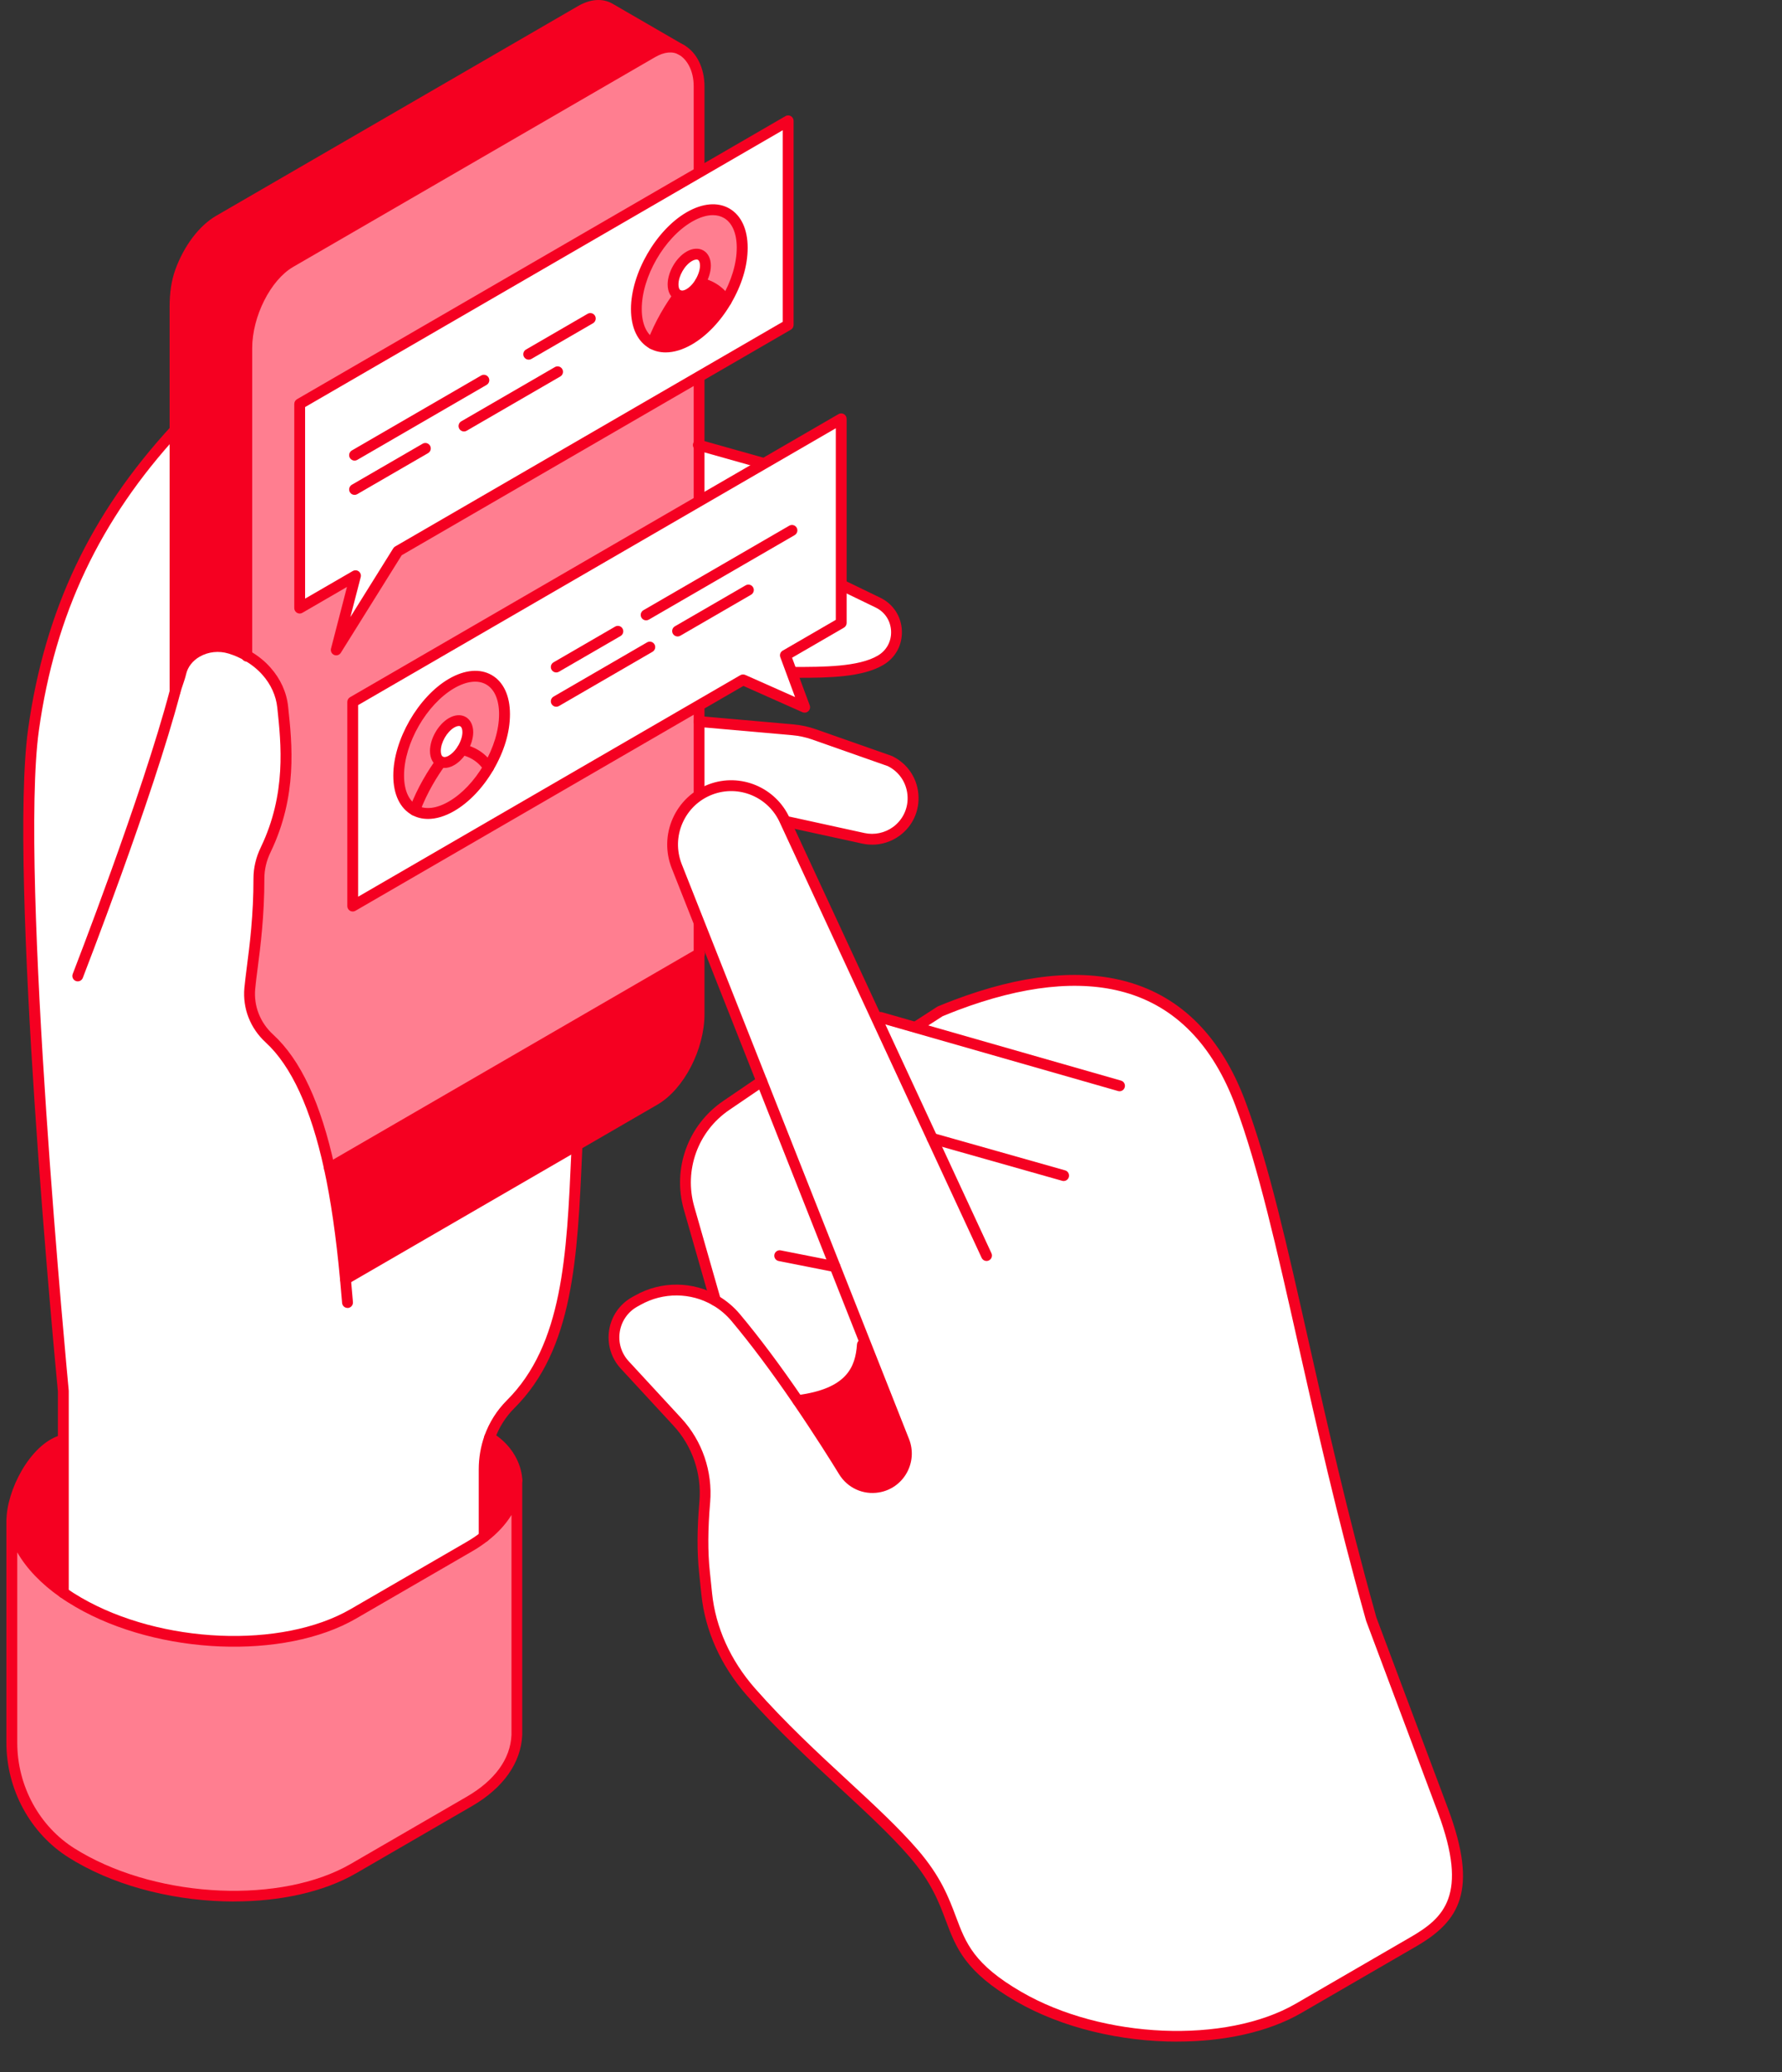 <svg width="80" height="93" viewBox="0 0 80 93" fill="none" xmlns="http://www.w3.org/2000/svg">
<rect x="0" y="0" width="80" height="93" fill="#333333" stroke="none"/>
<path d="M39.951 34.154C41.199 34.759 41.36 36.482 40.244 37.306C39.816 37.62 39.275 37.735 38.762 37.623L35.322 36.87C33.855 37.21 32.664 37.251 31.387 37.122V32.378L35.601 32.75C35.918 32.779 36.231 32.846 36.53 32.95L39.952 34.153L39.951 34.154Z" fill="white"/>
<path d="M39.423 27.049C40.472 27.558 40.545 29.038 39.541 29.633C38.578 30.207 36.838 30.179 35.437 30.179C33.777 30.179 32.546 29.781 31.35 29.381V25.42C32.597 25.372 33.563 25.147 34.32 24.832L35.373 25.092L39.421 27.051L39.423 27.049Z" fill="white"/>
<path d="M34.978 20.996C36.312 21.368 36.733 23.098 35.684 24.004C35.332 24.308 34.887 24.594 34.322 24.83C33.566 25.145 32.6 25.37 31.352 25.418V19.974L34.978 20.994V20.996Z" fill="white"/>
<path d="M31.386 42.803V45.512C31.386 46.998 30.505 48.724 29.394 49.367L15.509 57.413C15.362 55.802 15.145 54.065 14.787 52.425L31.386 42.803ZM25.128 49.879C25.204 49.735 25.251 49.569 25.251 49.414C25.251 49.104 25.065 48.964 24.831 49.098L20.463 51.628C20.347 51.695 20.243 51.818 20.167 51.963C20.091 52.108 20.046 52.275 20.046 52.429C20.046 52.74 20.232 52.88 20.463 52.746L24.831 50.216C24.948 50.149 25.052 50.026 25.128 49.879Z" fill="#F50021"/>
<path d="M31.386 37.123V42.802L14.787 52.424C14.268 50.027 13.443 47.844 12.091 46.605C11.442 46.009 11.137 45.187 11.212 44.364C11.302 43.364 11.625 41.679 11.621 39.422C11.621 38.978 11.73 38.542 11.927 38.134C13.081 35.734 12.88 33.512 12.69 31.737C12.627 31.134 12.365 30.575 11.957 30.12C11.727 29.86 11.448 29.634 11.132 29.45L11.082 29.447V15.624C11.082 14.138 11.929 12.412 13.04 11.768L29.29 2.353C29.794 2.062 30.254 2.041 30.607 2.246C31.033 2.491 31.386 3.065 31.386 3.878V37.12V37.123Z" fill="#FF7E90"/>
<path d="M30.607 2.249C30.254 2.044 29.794 2.065 29.291 2.356L13.04 11.771C11.931 12.415 11.082 14.141 11.082 15.627V29.45L11.132 29.453C10.889 29.308 10.624 29.191 10.341 29.104C9.374 28.805 8.324 29.318 8.118 30.201C8.057 30.466 7.935 30.745 7.859 31.036V13.758C7.859 13.247 7.913 12.707 8.097 12.194L8.101 12.187C8.454 11.212 9.092 10.326 9.819 9.902L26.069 0.487C26.571 0.196 27.031 0.176 27.384 0.381L30.609 2.249H30.607Z" fill="#F50021"/>
<path d="M15.509 57.411L25.906 51.386C25.694 56.154 25.567 60.393 22.918 63.028C22.495 63.449 22.18 63.961 21.98 64.513C21.82 64.97 21.736 65.454 21.736 65.948V68.968C21.537 69.124 21.315 69.272 21.073 69.412L15.867 72.429C12.704 74.26 7.179 74.033 3.527 71.915C3.286 71.775 3.056 71.632 2.844 71.481V62.441C2.844 62.441 0.601 39.188 1.506 32.734C2.324 26.905 4.724 22.714 7.858 19.304V31.034C7.934 30.741 8.056 30.462 8.117 30.198C8.323 29.317 9.372 28.802 10.339 29.101C10.623 29.189 10.888 29.306 11.131 29.451C11.447 29.634 11.726 29.858 11.955 30.12C12.362 30.575 12.624 31.134 12.689 31.737C12.879 33.514 13.081 35.734 11.926 38.135C11.729 38.542 11.62 38.978 11.62 39.422C11.623 41.681 11.301 43.367 11.21 44.364C11.136 45.187 11.44 46.009 12.09 46.606C13.442 47.844 14.265 50.027 14.786 52.424C15.144 54.064 15.36 55.803 15.509 57.412V57.411Z" fill="white"/>
<path d="M25.252 49.413C25.252 49.568 25.205 49.735 25.129 49.878C25.053 50.023 24.949 50.148 24.833 50.215L20.465 52.745C20.235 52.878 20.047 52.739 20.047 52.428C20.047 52.274 20.094 52.106 20.168 51.962C20.244 51.817 20.348 51.694 20.465 51.627L24.833 49.096C25.064 48.963 25.252 49.103 25.252 49.413Z" fill="#F50021"/>
<path d="M23.206 66.436V77.872C23.158 78.989 22.455 80.049 21.075 80.85L15.868 83.866C12.706 85.698 7.18 85.471 3.529 83.353C3.429 83.294 3.33 83.236 3.236 83.177C1.536 82.121 0.533 80.224 0.533 78.217V68.268C0.682 69.38 1.463 70.518 2.844 71.485C3.058 71.634 3.286 71.779 3.528 71.919C7.18 74.037 12.704 74.264 15.867 72.432L21.074 69.416C21.315 69.276 21.535 69.128 21.736 68.972C22.679 68.241 23.164 67.36 23.205 66.438L23.206 66.436Z" fill="#FF7E90"/>
<path d="M21.981 64.514C23.217 65.294 23.205 66.436 23.205 66.436C23.165 67.356 22.679 68.239 21.736 68.97V65.95C21.736 65.456 21.82 64.972 21.981 64.515V64.514Z" fill="#F50021"/>
<path d="M2.844 64.666V71.486C1.461 70.519 0.682 69.381 0.533 68.269C0.533 66.963 1.528 65.061 2.729 64.668H2.846L2.844 64.666Z" fill="#F50021"/>
<path d="M10.505 85.34C8.033 85.34 5.431 84.737 3.405 83.562C3.303 83.502 3.202 83.442 3.105 83.381C1.367 82.3 0.287 80.321 0.287 78.213V68.264C0.287 68.136 0.386 68.03 0.514 68.02C0.642 68.012 0.754 68.103 0.771 68.232C0.914 69.3 1.699 70.382 2.98 71.281C3.181 71.422 3.405 71.564 3.646 71.704C7.224 73.777 12.65 74.008 15.742 72.217L20.949 69.201C21.179 69.067 21.393 68.924 21.584 68.775C22.445 68.105 22.922 67.292 22.959 66.423C22.965 66.291 23.069 66.192 23.207 66.19C23.339 66.194 23.445 66.301 23.445 66.434V77.87C23.39 79.118 22.59 80.246 21.192 81.057L15.985 84.074C14.52 84.922 12.557 85.338 10.503 85.338L10.505 85.34ZM0.775 69.67V78.215C0.775 80.155 1.766 81.975 3.363 82.969C3.455 83.025 3.55 83.084 3.649 83.141C7.225 85.216 12.65 85.445 15.745 83.654L20.952 80.638C22.22 79.902 22.915 78.941 22.962 77.862V67.993C22.701 68.415 22.34 68.809 21.883 69.163C21.674 69.326 21.443 69.482 21.194 69.625L15.987 72.641C12.761 74.51 7.117 74.28 3.405 72.128C3.152 71.981 2.916 71.832 2.703 71.682C1.843 71.079 1.188 70.392 0.775 69.67Z" fill="#F50021"/>
<path d="M0.532 68.51C0.398 68.51 0.289 68.401 0.289 68.266C0.289 66.882 1.343 64.861 2.652 64.432C2.78 64.39 2.916 64.46 2.958 64.588C3 64.717 2.93 64.853 2.803 64.895C1.711 65.255 0.775 67.049 0.775 68.266C0.775 68.401 0.666 68.51 0.532 68.51Z" fill="#F50021"/>
<path d="M2.843 71.725C2.708 71.725 2.6 71.616 2.6 71.481V62.453C2.493 61.344 0.368 39.082 1.265 32.698C2.009 27.399 4.046 23.091 7.679 19.137C7.769 19.037 7.923 19.031 8.022 19.122C8.121 19.213 8.127 19.367 8.037 19.466C4.474 23.344 2.475 27.57 1.748 32.765C0.857 39.116 3.065 62.184 3.087 62.417C3.087 62.425 3.087 62.433 3.087 62.44V71.48C3.087 71.615 2.979 71.723 2.844 71.723L2.843 71.725Z" fill="#F50021"/>
<path d="M15.599 58.7C15.474 58.7 15.367 58.604 15.358 58.476C15.33 58.136 15.301 57.788 15.267 57.434C15.086 55.482 14.851 53.86 14.55 52.475C13.957 49.751 13.074 47.837 11.928 46.785C11.236 46.15 10.888 45.261 10.97 44.342C10.995 44.074 11.035 43.764 11.081 43.404C11.207 42.419 11.382 41.071 11.379 39.421C11.379 38.948 11.49 38.48 11.709 38.026C12.862 35.627 12.622 33.392 12.449 31.762C12.392 31.221 12.159 30.709 11.777 30.282C11.566 30.044 11.309 29.835 11.011 29.661C10.776 29.523 10.527 29.414 10.269 29.334C9.829 29.198 9.354 29.248 8.965 29.471C8.648 29.654 8.431 29.931 8.356 30.252C8.321 30.404 8.269 30.558 8.219 30.706C8.175 30.834 8.13 30.966 8.096 31.096C6.85 35.829 3.747 43.807 3.717 43.889C3.668 44.014 3.527 44.076 3.402 44.027C3.278 43.978 3.216 43.837 3.265 43.712C3.295 43.632 6.387 35.678 7.626 30.972C7.665 30.826 7.712 30.685 7.759 30.55C7.807 30.407 7.854 30.27 7.884 30.143C7.989 29.69 8.288 29.302 8.724 29.05C9.229 28.759 9.845 28.694 10.413 28.869C10.705 28.959 10.988 29.084 11.257 29.241C11.6 29.441 11.897 29.683 12.141 29.96C12.591 30.464 12.867 31.07 12.935 31.713C13.116 33.404 13.362 35.718 12.149 38.242C11.961 38.629 11.868 39.026 11.868 39.424C11.869 41.105 11.694 42.471 11.565 43.469C11.519 43.824 11.479 44.131 11.456 44.389C11.388 45.153 11.68 45.898 12.258 46.428C13.498 47.564 14.404 49.509 15.027 52.374C15.333 53.779 15.57 55.42 15.753 57.392C15.787 57.748 15.816 58.097 15.844 58.439C15.855 58.574 15.754 58.691 15.622 58.702C15.615 58.702 15.609 58.702 15.602 58.702L15.599 58.7Z" fill="#F50021"/>
<path d="M15.508 57.654C15.424 57.654 15.343 57.61 15.298 57.532C15.231 57.415 15.27 57.267 15.387 57.199L29.271 49.153C30.303 48.555 31.142 46.92 31.142 45.509V3.879C31.142 3.111 30.801 2.642 30.484 2.458C30.194 2.291 29.822 2.326 29.409 2.565L13.158 11.981C12.146 12.569 11.322 14.203 11.322 15.625V29.448C11.322 29.583 11.213 29.692 11.079 29.692C10.944 29.692 10.836 29.583 10.836 29.448V15.625C10.836 14.021 11.749 12.234 12.915 11.558L29.167 2.143C29.731 1.818 30.285 1.78 30.727 2.035C31.282 2.357 31.627 3.063 31.627 3.879V45.509C31.627 47.102 30.699 48.888 29.514 49.576L15.63 57.621C15.591 57.644 15.55 57.654 15.508 57.654Z" fill="#F50021"/>
<path d="M14.786 52.667C14.702 52.667 14.621 52.623 14.575 52.545C14.509 52.428 14.548 52.28 14.664 52.212L31.281 42.585C31.397 42.519 31.545 42.558 31.613 42.675C31.679 42.792 31.64 42.94 31.524 43.008L14.907 52.635C14.868 52.657 14.828 52.667 14.786 52.667Z" fill="#F50021"/>
<path d="M7.858 31.277C7.724 31.277 7.615 31.168 7.615 31.033V13.755C7.615 13.124 7.698 12.586 7.868 12.111C7.868 12.108 7.87 12.105 7.871 12.102C8.26 11.031 8.942 10.129 9.696 9.69L25.947 0.274C26.507 -0.051 27.061 -0.088 27.503 0.169L30.727 2.036C30.844 2.103 30.883 2.252 30.817 2.369C30.75 2.486 30.601 2.525 30.485 2.459L27.26 0.591C26.97 0.424 26.599 0.46 26.188 0.697L9.939 10.112C9.291 10.489 8.674 11.313 8.329 12.266C8.329 12.269 8.328 12.271 8.326 12.274C8.176 12.695 8.101 13.181 8.101 13.756V31.035C8.101 31.17 7.993 31.279 7.858 31.279V31.277Z" fill="#F50021"/>
<path d="M21.735 69.214C21.601 69.214 21.492 69.105 21.492 68.97V65.95C21.492 65.427 21.58 64.916 21.751 64.434C21.962 63.84 22.307 63.296 22.747 62.855C25.269 60.349 25.445 56.343 25.649 51.703L25.664 51.376C25.671 51.241 25.782 51.132 25.917 51.143C26.051 51.15 26.155 51.264 26.148 51.397L26.134 51.724C25.925 56.465 25.743 60.56 23.089 63.2C22.7 63.588 22.396 64.07 22.21 64.594C22.056 65.025 21.98 65.48 21.98 65.948V68.968C21.98 69.103 21.871 69.212 21.737 69.212L21.735 69.214Z" fill="#F50021"/>
<path d="M31.349 25.662C31.219 25.662 31.11 25.559 31.106 25.428C31.101 25.293 31.204 25.179 31.339 25.174C32.452 25.13 33.423 24.938 34.225 24.604C34.724 24.396 35.161 24.131 35.522 23.819C35.937 23.459 36.112 22.92 35.99 22.375C35.864 21.811 35.461 21.382 34.91 21.228L31.284 20.207C31.154 20.171 31.08 20.037 31.115 19.907C31.151 19.776 31.285 19.702 31.415 19.737L35.041 20.758C35.757 20.958 36.303 21.537 36.465 22.268C36.627 22.991 36.392 23.708 35.84 24.186C35.44 24.532 34.96 24.825 34.413 25.052C33.558 25.41 32.531 25.613 31.36 25.66C31.357 25.66 31.353 25.66 31.35 25.66L31.349 25.662Z" fill="#F50021"/>
<path d="M35.835 30.422C35.766 30.422 35.696 30.422 35.626 30.422H35.434C33.697 30.422 32.408 29.991 31.27 29.611C31.142 29.569 31.074 29.431 31.116 29.302C31.158 29.174 31.296 29.106 31.424 29.148C32.527 29.517 33.777 29.933 35.434 29.933H35.626C36.932 29.933 38.55 29.936 39.413 29.421C39.803 29.19 40.023 28.781 40.004 28.324C39.984 27.862 39.725 27.466 39.312 27.266L35.286 25.319L34.258 25.065C34.128 25.033 34.047 24.901 34.08 24.771C34.112 24.641 34.243 24.56 34.373 24.592L35.425 24.852C35.442 24.855 35.458 24.862 35.472 24.868L39.521 26.827C40.099 27.108 40.461 27.661 40.488 28.304C40.514 28.943 40.205 29.517 39.659 29.84C38.729 30.395 37.212 30.421 35.832 30.421L35.835 30.422Z" fill="#F50021"/>
<path d="M39.149 37.908C39.001 37.908 38.854 37.892 38.708 37.861L35.32 37.122C33.948 37.435 32.76 37.509 31.359 37.366C31.226 37.353 31.129 37.232 31.142 37.099C31.155 36.964 31.278 36.867 31.407 36.881C32.771 37.019 33.924 36.946 35.264 36.634C35.299 36.626 35.335 36.626 35.37 36.634L38.81 37.387C39.257 37.484 39.727 37.383 40.098 37.112C40.551 36.776 40.792 36.239 40.739 35.674C40.687 35.113 40.357 34.63 39.855 34.383L36.447 33.185C36.169 33.088 35.876 33.024 35.576 32.997L31.364 32.625C31.229 32.613 31.132 32.495 31.143 32.36C31.155 32.226 31.273 32.127 31.407 32.139L35.621 32.511C35.962 32.542 36.294 32.613 36.611 32.724L40.033 33.926C40.041 33.93 40.051 33.933 40.059 33.938C40.723 34.26 41.16 34.892 41.228 35.628C41.296 36.364 40.984 37.066 40.389 37.504C40.026 37.77 39.593 37.91 39.152 37.91L39.149 37.908Z" fill="#F50021"/>
<path d="M23.206 66.679H23.202C23.068 66.679 22.961 66.568 22.963 66.433C22.963 66.388 22.946 65.411 21.852 64.719C21.738 64.647 21.704 64.496 21.776 64.382C21.847 64.269 21.997 64.234 22.111 64.306C23.447 65.15 23.448 66.385 23.448 66.437C23.448 66.57 23.338 66.677 23.206 66.677V66.679Z" fill="#F50021"/>
<path d="M20.299 53.039C20.218 53.039 20.142 53.02 20.07 52.979C19.902 52.882 19.805 52.68 19.805 52.428C19.805 52.24 19.858 52.035 19.954 51.849C20.054 51.656 20.193 51.503 20.344 51.416L24.71 48.885C24.887 48.782 25.076 48.774 25.229 48.862C25.397 48.96 25.494 49.161 25.494 49.413C25.494 49.603 25.441 49.81 25.342 49.993C25.243 50.184 25.104 50.338 24.953 50.426L20.587 52.956C20.491 53.012 20.393 53.039 20.299 53.039ZM24.989 49.293C24.989 49.293 24.969 49.299 24.955 49.309L20.587 51.84C20.517 51.88 20.441 51.968 20.384 52.077C20.325 52.192 20.291 52.321 20.291 52.43C20.291 52.495 20.302 52.532 20.312 52.552C20.32 52.548 20.329 52.545 20.344 52.537L24.712 50.006C24.782 49.966 24.858 49.878 24.913 49.769C24.974 49.654 25.008 49.527 25.008 49.416C25.008 49.351 24.997 49.312 24.987 49.294L24.989 49.293Z" fill="#F50021"/>
<path d="M41.111 46.113L41.116 46.096L42.211 45.389C42.443 45.292 42.673 45.203 42.901 45.115C48.516 42.994 53.473 43.6 55.692 49.521C57.6 54.608 58.782 62.722 61.514 72.472C61.532 72.537 61.55 72.604 61.569 72.67L64.797 81.28C66.17 84.979 65.161 86.159 63.458 87.145L58.309 90.129C55.088 91.995 49.46 91.761 45.742 89.606C41.996 87.436 43.495 86.034 41.019 83.167C39.223 81.088 36.276 78.84 33.71 75.919C32.629 74.684 31.906 73.174 31.735 71.536L31.633 70.549C31.522 69.501 31.558 68.448 31.647 67.401C31.756 66.099 31.325 64.794 30.415 63.811L28.055 61.256C27.255 60.389 27.474 59 28.503 58.425L28.659 58.34C29.762 57.724 31.083 57.758 32.13 58.366C32.468 58.564 32.778 58.821 33.041 59.135C34.028 60.315 34.995 61.639 35.824 62.855C36.7 64.133 37.43 65.29 37.889 66.037C38.211 66.564 38.818 66.842 39.427 66.741C40.384 66.585 40.953 65.579 40.595 64.674L30.39 38.869C29.851 37.497 30.539 35.95 31.914 35.428C33.216 34.937 34.674 35.548 35.244 36.821L39.377 45.736L39.544 45.659L41.121 46.113H41.111Z" fill="white"/>
<path d="M40.587 64.675C40.945 65.58 40.377 66.586 39.42 66.742C38.811 66.843 38.204 66.565 37.881 66.038C37.423 65.291 36.693 64.134 35.816 62.856H35.82C37.337 62.659 38.591 62.16 38.717 60.348L38.855 60.293L40.587 64.673V64.675Z" fill="#F50021"/>
<path d="M37.49 56.847L38.853 60.294L38.716 60.349C38.588 62.163 37.334 62.661 35.818 62.856H35.815C34.986 61.642 34.019 60.317 33.033 59.137C32.769 58.822 32.459 58.567 32.121 58.368L30.936 54.225C30.438 52.491 31.11 50.633 32.599 49.618L34.199 48.53L37.488 56.849L37.49 56.847Z" fill="white"/>
<path d="M32.12 58.612C32.015 58.612 31.918 58.542 31.887 58.435L30.701 54.292C30.175 52.452 30.883 50.494 32.462 49.416L34.062 48.327C34.172 48.252 34.324 48.28 34.399 48.392C34.473 48.504 34.446 48.655 34.334 48.73L32.734 49.819C31.328 50.778 30.7 52.52 31.168 54.157L32.353 58.3C32.391 58.43 32.316 58.565 32.187 58.602C32.164 58.609 32.141 58.612 32.118 58.612H32.12Z" fill="#F50021"/>
<path d="M47.751 53.005C47.73 53.005 47.708 53.002 47.685 52.995L41.787 51.326C41.657 51.291 41.583 51.156 41.618 51.026C41.656 50.896 41.788 50.821 41.918 50.857L47.816 52.526C47.946 52.562 48.02 52.696 47.985 52.827C47.954 52.934 47.857 53.004 47.751 53.004V53.005Z" fill="#F50021"/>
<path d="M50.26 48.976C50.237 48.976 50.214 48.972 50.193 48.966L39.465 45.896C39.336 45.858 39.261 45.723 39.299 45.595C39.336 45.465 39.47 45.39 39.598 45.428L50.326 48.498C50.456 48.535 50.53 48.67 50.493 48.798C50.462 48.906 50.365 48.976 50.26 48.976Z" fill="#F50021"/>
<path d="M37.487 57.09C37.471 57.09 37.456 57.09 37.44 57.086L34.956 56.595C34.824 56.569 34.739 56.44 34.764 56.309C34.79 56.177 34.918 56.091 35.049 56.117L37.534 56.608C37.665 56.634 37.751 56.762 37.725 56.894C37.702 57.009 37.6 57.09 37.487 57.09Z" fill="#F50021"/>
<path d="M35.817 63.102C35.697 63.102 35.592 63.013 35.576 62.889C35.56 62.756 35.654 62.634 35.787 62.616C38.026 62.328 38.402 61.35 38.473 60.334C38.483 60.199 38.601 60.098 38.733 60.108C38.867 60.118 38.967 60.235 38.958 60.368C38.81 62.453 37.218 62.923 35.848 63.1C35.838 63.1 35.827 63.102 35.817 63.102Z" fill="#F50021"/>
<path d="M52.847 91.63C50.33 91.63 47.679 91.017 45.614 89.821C43.324 88.495 42.924 87.427 42.459 86.19C42.156 85.384 41.813 84.469 40.828 83.331C39.999 82.37 38.901 81.355 37.738 80.279C36.407 79.047 34.898 77.652 33.521 76.084C32.36 74.759 31.657 73.195 31.487 71.564L31.385 70.577C31.288 69.652 31.291 68.638 31.399 67.383C31.505 66.135 31.079 64.893 30.23 63.98L27.87 61.425C27.438 60.957 27.247 60.326 27.346 59.696C27.446 59.065 27.822 58.526 28.379 58.215L28.536 58.129C29.688 57.485 31.11 57.497 32.243 58.158C32.612 58.374 32.941 58.651 33.218 58.981C34.093 60.026 35.034 61.284 36.014 62.72C36.982 64.138 37.727 65.329 38.085 65.912C38.357 66.356 38.864 66.589 39.377 66.504C39.761 66.441 40.092 66.212 40.283 65.872C40.474 65.532 40.503 65.129 40.359 64.767L30.154 38.962C29.871 38.238 29.887 37.448 30.199 36.738C30.515 36.025 31.088 35.478 31.817 35.202C33.236 34.666 34.833 35.336 35.455 36.724L44.51 56.247C44.566 56.369 44.513 56.513 44.391 56.57C44.27 56.627 44.126 56.574 44.069 56.452L35.013 36.925C34.496 35.768 33.168 35.212 31.989 35.657C31.383 35.886 30.905 36.34 30.643 36.933C30.382 37.523 30.369 38.18 30.604 38.78L40.809 64.583C41.007 65.084 40.968 65.639 40.704 66.109C40.44 66.577 39.983 66.896 39.455 66.982C38.747 67.099 38.046 66.779 37.67 66.164C37.316 65.586 36.575 64.403 35.612 62.993C34.64 61.57 33.709 60.325 32.844 59.293C32.603 59.005 32.318 58.764 31.997 58.578C31.011 58.002 29.773 57.994 28.768 58.555L28.611 58.641C28.188 58.877 27.901 59.289 27.824 59.77C27.747 60.252 27.893 60.734 28.224 61.092L30.583 63.647C31.524 64.661 31.997 66.038 31.881 67.424C31.777 68.646 31.772 69.633 31.866 70.525L31.968 71.513C32.128 73.044 32.791 74.512 33.884 75.762C35.244 77.311 36.742 78.697 38.065 79.919C39.24 81.005 40.347 82.031 41.194 83.011C42.234 84.215 42.595 85.172 42.913 86.018C43.361 87.214 43.716 88.158 45.855 89.398C49.501 91.511 55.032 91.745 58.18 89.922L63.328 86.938C64.815 86.076 65.934 85.064 64.562 81.368L61.335 72.758C61.335 72.758 61.331 72.747 61.33 72.742C61.315 72.697 61.304 72.651 61.291 72.606L61.273 72.54C60.025 68.082 59.098 63.964 58.28 60.33C57.318 56.052 56.487 52.359 55.458 49.609C54.437 46.887 52.769 45.18 50.497 44.538C48.453 43.961 45.923 44.233 42.979 45.344C42.76 45.429 42.54 45.515 42.317 45.608L41.24 46.301C41.126 46.375 40.977 46.342 40.904 46.228C40.832 46.115 40.864 45.965 40.977 45.892L42.072 45.185C42.084 45.177 42.096 45.17 42.109 45.165C42.343 45.068 42.574 44.977 42.806 44.888C45.85 43.737 48.482 43.462 50.628 44.068C53.057 44.754 54.834 46.56 55.911 49.437C56.954 52.218 57.788 55.927 58.753 60.221C59.569 63.85 60.494 67.962 61.74 72.407L61.757 72.475C61.769 72.514 61.779 72.553 61.791 72.594L65.016 81.195C66.378 84.862 65.516 86.232 63.57 87.359L58.421 90.343C56.931 91.206 54.933 91.628 52.842 91.628L52.847 91.63Z" fill="#F50021"/>
<path d="M35.383 5.424V14.586L17.86 24.739L15.094 29.171L15.959 25.841L13.453 27.292V18.131L35.383 5.424ZM32.601 13.505C33.044 12.749 33.32 11.889 33.32 11.117C33.32 9.594 32.256 8.978 30.944 9.739C29.632 10.5 28.568 12.348 28.568 13.869C28.568 14.643 28.843 15.182 29.286 15.426C29.715 15.662 30.298 15.619 30.942 15.246C31.587 14.872 32.172 14.238 32.599 13.505H32.601Z" fill="white"/>
<path d="M33.318 11.118C33.318 11.89 33.043 12.75 32.599 13.505C32.256 12.977 31.765 12.777 31.418 12.703C31.571 12.462 31.671 12.176 31.671 11.924C31.671 11.461 31.344 11.274 30.942 11.505C30.542 11.737 30.215 12.303 30.215 12.768C30.215 13.021 30.312 13.192 30.465 13.257C30.115 13.736 29.627 14.5 29.284 15.425C28.842 15.181 28.566 14.643 28.566 13.868C28.566 12.347 29.63 10.497 30.942 9.738C32.256 8.977 33.318 9.593 33.318 11.116V11.118Z" fill="#FF7E90"/>
<path d="M31.42 12.703C31.768 12.778 32.259 12.978 32.601 13.506C32.172 14.239 31.588 14.873 30.944 15.247C30.299 15.621 29.715 15.663 29.287 15.427C29.63 14.501 30.118 13.737 30.468 13.259C30.482 13.267 30.498 13.272 30.515 13.275C30.636 13.305 30.785 13.283 30.944 13.191C31.104 13.098 31.253 12.95 31.373 12.776C31.388 12.754 31.404 12.731 31.42 12.705V12.703Z" fill="#F50021"/>
<path d="M31.669 11.924C31.669 12.175 31.566 12.458 31.416 12.702C31.4 12.728 31.386 12.752 31.37 12.774C31.248 12.947 31.101 13.095 30.94 13.188C30.782 13.281 30.633 13.302 30.511 13.273C30.495 13.269 30.479 13.263 30.464 13.256C30.314 13.188 30.215 13.021 30.215 12.767C30.215 12.302 30.542 11.735 30.942 11.504C31.342 11.272 31.671 11.459 31.671 11.924H31.669Z" fill="white"/>
<path d="M15.094 29.413C15.062 29.413 15.03 29.406 14.999 29.393C14.889 29.346 14.831 29.224 14.86 29.109L15.577 26.342L13.575 27.503C13.501 27.547 13.407 27.547 13.332 27.503C13.258 27.459 13.211 27.379 13.211 27.291V18.13C13.211 18.042 13.258 17.962 13.332 17.918L35.262 5.212C35.337 5.168 35.431 5.168 35.505 5.212C35.58 5.256 35.627 5.335 35.627 5.423V14.585C35.627 14.673 35.58 14.752 35.505 14.796L18.034 24.919L15.3 29.299C15.255 29.372 15.175 29.413 15.094 29.413ZM15.959 25.595C16.011 25.595 16.063 25.611 16.107 25.645C16.184 25.705 16.22 25.806 16.194 25.9L15.729 27.695L17.655 24.608C17.676 24.574 17.705 24.546 17.739 24.527L35.141 14.443V5.844L13.697 18.269V26.867L15.838 25.627C15.875 25.606 15.917 25.595 15.959 25.595Z" fill="#F50021"/>
<path d="M29.881 15.816C29.623 15.816 29.384 15.758 29.17 15.639C28.626 15.34 28.326 14.711 28.326 13.869C28.326 12.273 29.447 10.326 30.823 9.528C31.538 9.115 32.219 9.055 32.748 9.36C33.274 9.666 33.565 10.29 33.565 11.117C33.565 11.945 33.298 12.8 32.812 13.629C32.346 14.425 31.726 15.075 31.066 15.457C30.653 15.696 30.25 15.816 29.883 15.816H29.881ZM32.004 9.656C31.722 9.656 31.402 9.755 31.065 9.95C29.823 10.67 28.81 12.429 28.81 13.869C28.81 14.524 29.021 15.002 29.401 15.211C29.769 15.415 30.273 15.351 30.82 15.034C31.407 14.695 31.965 14.106 32.39 13.381C32.832 12.626 33.075 11.823 33.075 11.117C33.075 10.472 32.871 9.998 32.5 9.783C32.354 9.698 32.185 9.656 32.001 9.656H32.004Z" fill="#F50021"/>
<path d="M30.619 13.531C30.564 13.531 30.509 13.524 30.455 13.511C30.424 13.503 30.394 13.493 30.365 13.479C30.115 13.365 29.973 13.107 29.973 12.767C29.973 12.216 30.345 11.567 30.821 11.293C31.09 11.137 31.367 11.119 31.579 11.242C31.791 11.366 31.913 11.613 31.913 11.923C31.913 12.201 31.811 12.523 31.626 12.829C31.607 12.86 31.589 12.887 31.571 12.913C31.425 13.124 31.249 13.292 31.063 13.399C30.914 13.485 30.763 13.529 30.617 13.529L30.619 13.531ZM31.267 11.649C31.21 11.649 31.14 11.671 31.064 11.715C30.735 11.905 30.459 12.387 30.459 12.767C30.459 12.832 30.468 12.989 30.565 13.033L30.572 13.037C30.637 13.051 30.726 13.032 30.82 12.976C30.943 12.905 31.067 12.783 31.171 12.634C31.184 12.616 31.197 12.596 31.21 12.573C31.348 12.346 31.425 12.109 31.425 11.922C31.425 11.793 31.391 11.696 31.335 11.663C31.315 11.652 31.293 11.647 31.265 11.647L31.267 11.649Z" fill="#F50021"/>
<path d="M29.287 15.668C29.26 15.668 29.23 15.664 29.203 15.654C29.077 15.607 29.014 15.467 29.06 15.34C29.413 14.389 29.914 13.603 30.273 13.112C30.353 13.003 30.505 12.979 30.614 13.06C30.722 13.139 30.745 13.292 30.665 13.401C30.325 13.868 29.849 14.612 29.517 15.511C29.482 15.608 29.388 15.67 29.289 15.67L29.287 15.668Z" fill="#F50021"/>
<path d="M32.602 13.748C32.523 13.748 32.445 13.709 32.398 13.638C32.102 13.179 31.674 13.005 31.37 12.941C31.239 12.913 31.154 12.783 31.183 12.651C31.211 12.52 31.342 12.437 31.472 12.464C31.867 12.549 32.418 12.775 32.806 13.373C32.879 13.485 32.848 13.636 32.735 13.711C32.694 13.739 32.648 13.75 32.602 13.75V13.748Z" fill="#F50021"/>
<path d="M15.917 20.672C15.832 20.672 15.752 20.628 15.706 20.55C15.64 20.433 15.679 20.285 15.795 20.217L21.601 16.853C21.718 16.786 21.865 16.825 21.933 16.942C22.001 17.059 21.961 17.207 21.844 17.275L16.038 20.64C15.999 20.663 15.959 20.672 15.917 20.672Z" fill="#F50021"/>
<path d="M23.735 16.142C23.651 16.142 23.57 16.098 23.524 16.02C23.458 15.903 23.497 15.755 23.614 15.687L26.38 14.084C26.496 14.016 26.644 14.056 26.712 14.173C26.778 14.29 26.739 14.438 26.623 14.507L23.857 16.109C23.818 16.132 23.777 16.142 23.735 16.142Z" fill="#F50021"/>
<path d="M15.917 22.211C15.832 22.211 15.752 22.167 15.706 22.089C15.64 21.972 15.679 21.824 15.795 21.756L18.974 19.914C19.091 19.846 19.238 19.886 19.306 20.003C19.373 20.12 19.334 20.268 19.217 20.337L16.038 22.178C15.999 22.201 15.959 22.211 15.917 22.211Z" fill="#F50021"/>
<path d="M20.829 19.365C20.745 19.365 20.664 19.321 20.618 19.243C20.552 19.126 20.591 18.978 20.707 18.91L24.91 16.475C25.027 16.408 25.174 16.447 25.242 16.564C25.31 16.681 25.27 16.829 25.153 16.897L20.95 19.332C20.911 19.355 20.871 19.365 20.829 19.365Z" fill="#F50021"/>
<path d="M37.768 18.797V27.959L35.262 29.41L36.126 31.739L33.361 30.512L15.838 40.665V31.504L37.768 18.797ZM21.934 34.442C22.378 33.685 22.653 32.827 22.653 32.051C22.653 30.532 21.589 29.916 20.277 30.675C18.965 31.437 17.901 33.285 17.901 34.806C17.901 35.578 18.175 36.119 18.619 36.363C19.048 36.599 19.632 36.557 20.275 36.183C20.922 35.809 21.505 35.173 21.932 34.442H21.934Z" fill="white"/>
<path d="M22.654 32.051C22.654 32.825 22.379 33.683 21.935 34.442C21.593 33.914 21.102 33.714 20.754 33.639C20.908 33.397 21.005 33.116 21.005 32.861C21.005 32.397 20.678 32.207 20.277 32.44C19.877 32.672 19.549 33.238 19.549 33.703C19.549 33.954 19.648 34.125 19.8 34.19C19.454 34.668 18.965 35.435 18.62 36.363C18.176 36.119 17.902 35.58 17.902 34.806C17.902 33.285 18.966 31.435 20.278 30.674C21.59 29.916 22.654 30.532 22.654 32.051Z" fill="#FF7E90"/>
<path d="M20.754 33.639C21.102 33.713 21.593 33.913 21.935 34.442C21.506 35.173 20.924 35.807 20.278 36.182C19.633 36.556 19.049 36.597 18.621 36.363C18.966 35.435 19.455 34.667 19.802 34.193C19.816 34.199 19.832 34.206 19.849 34.209C19.968 34.238 20.116 34.217 20.278 34.125C20.438 34.032 20.586 33.884 20.707 33.712C20.723 33.689 20.739 33.666 20.754 33.639Z" fill="#FF7E90"/>
<path d="M21.005 32.861C21.005 33.114 20.903 33.394 20.754 33.639C20.738 33.665 20.723 33.69 20.707 33.712C20.586 33.885 20.438 34.032 20.278 34.125C20.118 34.218 19.97 34.239 19.849 34.21C19.833 34.205 19.816 34.2 19.802 34.192C19.65 34.127 19.551 33.958 19.551 33.704C19.551 33.239 19.878 32.672 20.278 32.441C20.68 32.209 21.007 32.397 21.007 32.862L21.005 32.861Z" fill="white"/>
<path d="M15.835 40.909C15.793 40.909 15.751 40.898 15.713 40.877C15.639 40.833 15.592 40.753 15.592 40.666V31.504C15.592 31.416 15.639 31.336 15.713 31.292L37.643 18.586C37.718 18.542 37.812 18.542 37.886 18.586C37.961 18.63 38.008 18.709 38.008 18.797V27.959C38.008 28.047 37.961 28.126 37.886 28.17L35.559 29.519L36.351 31.655C36.385 31.747 36.361 31.85 36.289 31.918C36.218 31.985 36.114 32.003 36.024 31.964L33.373 30.785L15.956 40.877C15.919 40.898 15.877 40.909 15.835 40.909ZM16.078 31.645V40.245L33.236 30.302C33.303 30.264 33.386 30.259 33.457 30.291L35.693 31.284L35.031 29.496C34.99 29.384 35.034 29.259 35.138 29.201L37.522 27.819V19.22L16.078 31.645Z" fill="#F50021"/>
<path d="M19.211 36.754C18.953 36.754 18.714 36.695 18.5 36.578C17.956 36.279 17.656 35.65 17.656 34.808C17.656 33.212 18.777 31.265 20.154 30.465C20.868 30.052 21.55 29.994 22.078 30.299C22.604 30.605 22.894 31.228 22.894 32.053C22.894 32.879 22.627 33.739 22.141 34.568C21.674 35.364 21.054 36.014 20.395 36.396C19.983 36.635 19.58 36.755 19.211 36.755V36.754ZM18.732 36.149C19.101 36.35 19.605 36.289 20.15 35.972C20.738 35.632 21.295 35.044 21.72 34.319C22.162 33.563 22.405 32.759 22.405 32.052C22.405 31.408 22.201 30.935 21.831 30.721C21.46 30.506 20.95 30.564 20.393 30.886C19.151 31.608 18.139 33.367 18.139 34.806C18.139 35.463 18.349 35.939 18.73 36.149H18.732Z" fill="#F50021"/>
<path d="M19.951 34.465C19.887 34.465 19.831 34.457 19.785 34.446C19.751 34.437 19.719 34.426 19.69 34.41C19.444 34.299 19.303 34.042 19.303 33.704C19.303 33.153 19.675 32.505 20.151 32.23C20.42 32.074 20.697 32.056 20.909 32.18C21.122 32.303 21.244 32.552 21.244 32.862C21.244 33.142 21.142 33.464 20.958 33.768C20.939 33.799 20.921 33.828 20.901 33.854C20.752 34.064 20.577 34.231 20.394 34.337C20.224 34.436 20.072 34.467 19.952 34.467L19.951 34.465ZM19.907 33.973C19.975 33.986 20.061 33.966 20.151 33.912C20.273 33.841 20.396 33.722 20.504 33.569C20.517 33.552 20.53 33.532 20.543 33.511C20.683 33.282 20.759 33.051 20.759 32.859C20.759 32.729 20.725 32.632 20.666 32.599C20.61 32.565 20.508 32.584 20.394 32.65C20.066 32.84 19.789 33.321 19.789 33.701C19.789 33.838 19.828 33.937 19.891 33.963C19.895 33.964 19.902 33.968 19.907 33.969V33.973Z" fill="#F50021"/>
<path d="M21.931 34.686C21.851 34.686 21.774 34.647 21.727 34.575C21.43 34.117 21.004 33.943 20.7 33.878C20.569 33.85 20.484 33.72 20.514 33.589C20.541 33.457 20.672 33.374 20.802 33.402C21.197 33.486 21.749 33.712 22.135 34.31C22.208 34.424 22.175 34.574 22.064 34.648C22.023 34.674 21.976 34.687 21.931 34.687V34.686Z" fill="#F50021"/>
<path d="M18.615 36.607C18.588 36.607 18.559 36.602 18.531 36.593C18.405 36.545 18.342 36.406 18.389 36.279C18.742 35.327 19.244 34.54 19.6 34.049C19.679 33.94 19.832 33.917 19.94 33.995C20.049 34.075 20.071 34.228 19.994 34.337C19.653 34.803 19.179 35.548 18.844 36.448C18.808 36.545 18.714 36.607 18.615 36.607Z" fill="#F50021"/>
<path d="M29.006 27.842C28.922 27.842 28.841 27.798 28.796 27.72C28.73 27.603 28.768 27.455 28.885 27.387L35.433 23.593C35.549 23.526 35.697 23.565 35.765 23.682C35.831 23.799 35.792 23.947 35.676 24.016L29.128 27.809C29.089 27.832 29.049 27.842 29.006 27.842Z" fill="#F50021"/>
<path d="M24.971 30.18C24.887 30.18 24.806 30.136 24.761 30.058C24.695 29.941 24.733 29.793 24.85 29.725L27.616 28.122C27.733 28.054 27.882 28.094 27.948 28.211C28.015 28.328 27.976 28.476 27.859 28.545L25.093 30.147C25.054 30.17 25.014 30.18 24.971 30.18Z" fill="#F50021"/>
<path d="M30.419 28.565C30.334 28.565 30.253 28.521 30.208 28.443C30.142 28.326 30.181 28.178 30.297 28.11L33.476 26.269C33.593 26.202 33.74 26.241 33.808 26.358C33.875 26.475 33.836 26.623 33.719 26.691L30.54 28.533C30.501 28.556 30.461 28.565 30.419 28.565Z" fill="#F50021"/>
<path d="M24.971 31.719C24.887 31.719 24.806 31.675 24.761 31.597C24.695 31.48 24.733 31.332 24.85 31.264L29.051 28.829C29.168 28.763 29.315 28.802 29.383 28.919C29.449 29.036 29.41 29.184 29.294 29.252L25.093 31.687C25.054 31.709 25.014 31.719 24.971 31.719Z" fill="#F50021"/>
</svg>
